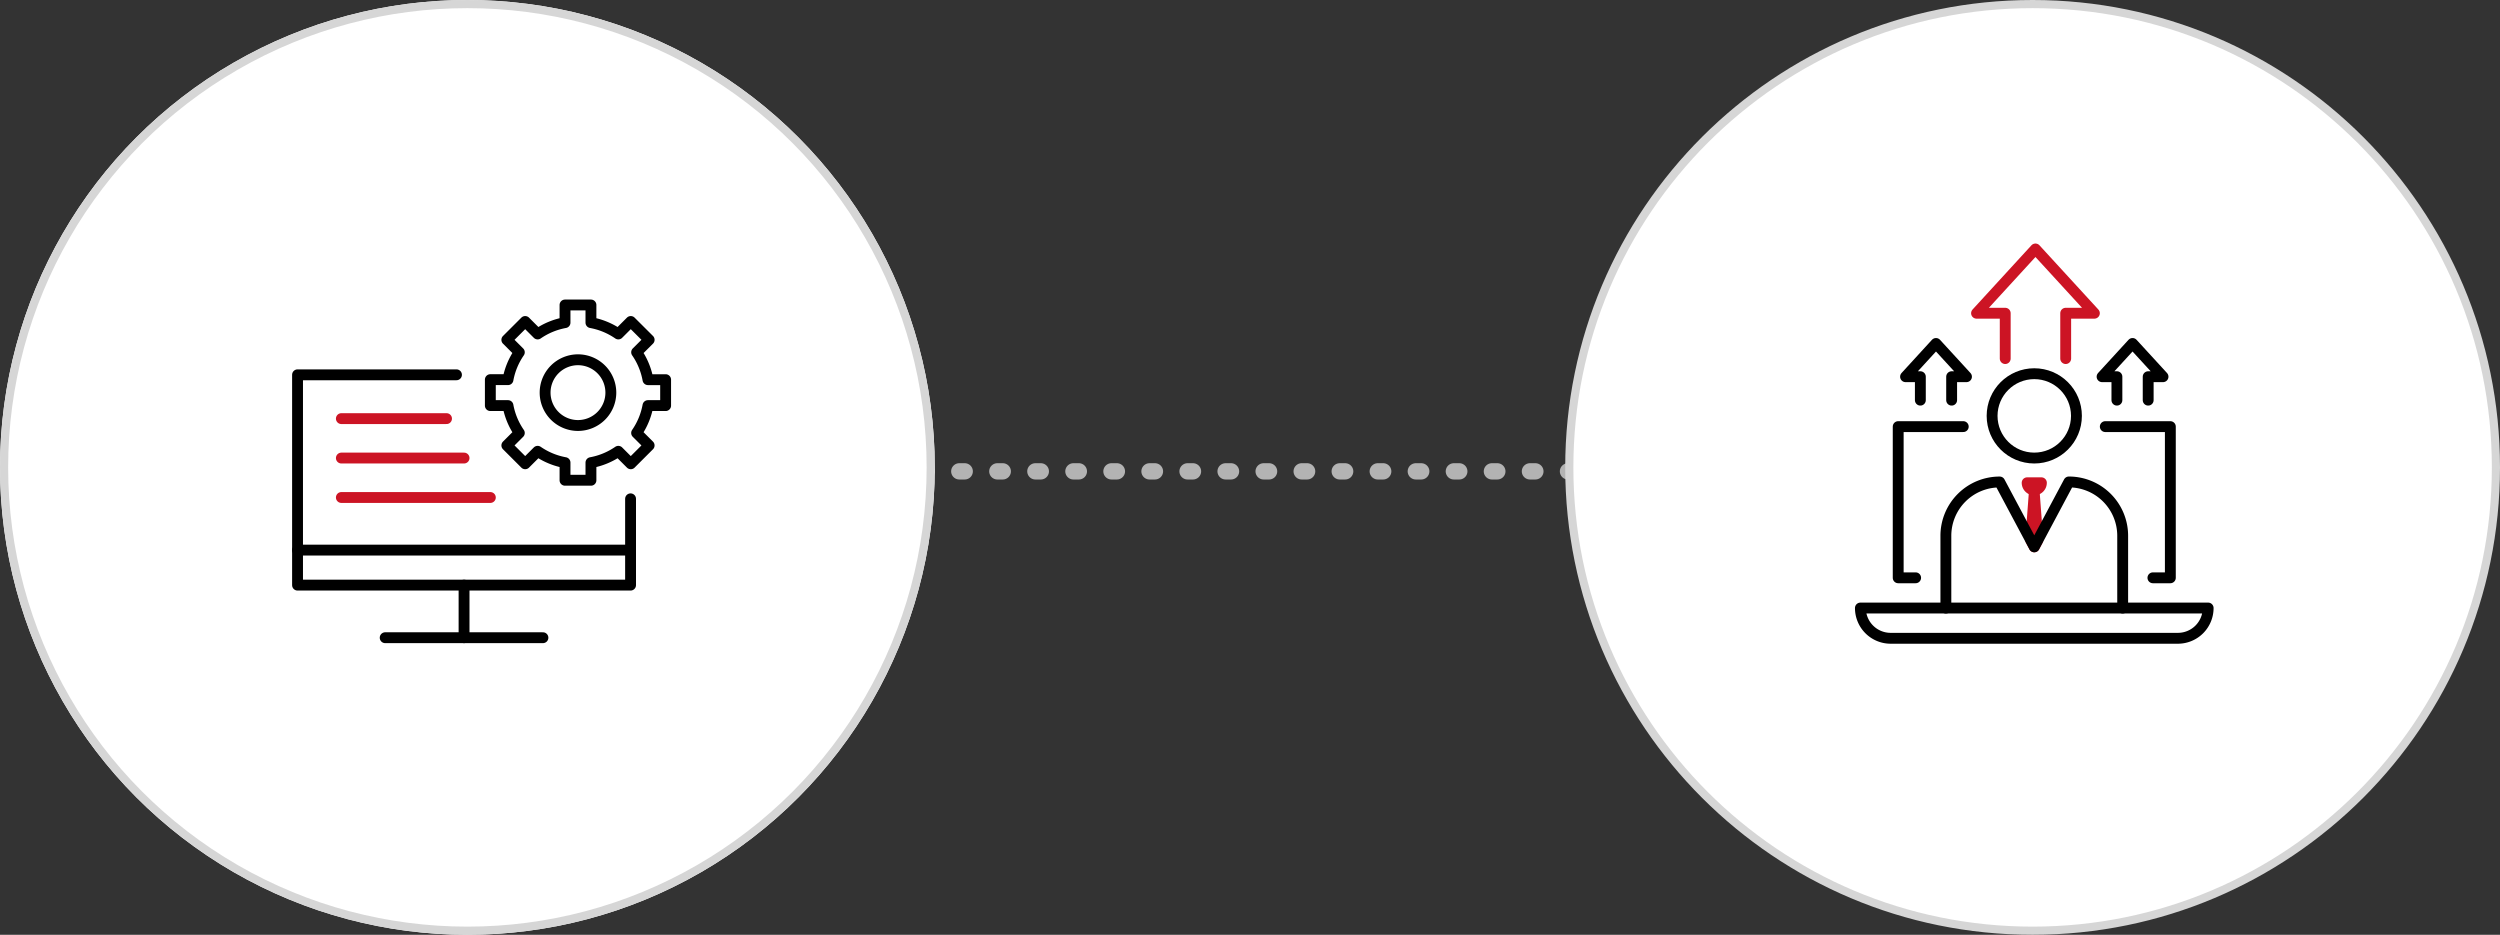 <svg xmlns="http://www.w3.org/2000/svg" xmlns:xlink="http://www.w3.org/1999/xlink" width="460" height="172" viewBox="0 0 460 172">
  <rect x="0" y="0" width="460" height="172" fill="#333333" stroke="none"/>
  <defs>
    <clipPath id="clip-path">
      <rect id="사각형_149168" data-name="사각형 149168" width="70.641" height="64.136" fill="none"/>
    </clipPath>
    <clipPath id="clip-path-2">
      <rect id="사각형_149169" data-name="사각형 149169" width="66.898" height="74.549" fill="none"/>
    </clipPath>
  </defs>
  <g id="그룹_164569" data-name="그룹 164569" transform="translate(-436.305 -1185)">
    <line id="선_857" data-name="선 857" x2="120.983" transform="translate(605.814 1271.729)" fill="none" stroke="#b3b3b3" stroke-linecap="round" stroke-width="3" stroke-dasharray="1 6"/>
    <g id="타원_9684" data-name="타원 9684" transform="translate(436.305 1185)" fill="#fff" stroke="#d6d6d6" stroke-width="1.5">
      <circle cx="86" cy="86" r="86" stroke="none"/>
      <circle cx="86" cy="86" r="85.25" fill="none"/>
    </g>
    <g id="패스_85628" data-name="패스 85628" transform="translate(724.305 1185)" fill="#fff">
      <path d="M 86 171.25 C 80.215 171.25 74.435 170.667 68.818 169.518 C 63.345 168.398 57.962 166.727 52.817 164.551 C 47.766 162.414 42.894 159.77 38.336 156.691 C 33.822 153.641 29.577 150.139 25.719 146.281 C 21.861 142.423 18.359 138.178 15.309 133.664 C 12.23 129.106 9.586 124.234 7.449 119.183 C 5.273 114.038 3.602 108.655 2.482 103.182 C 1.333 97.565 0.75 91.785 0.75 86 C 0.75 80.215 1.333 74.435 2.482 68.818 C 3.602 63.345 5.273 57.962 7.449 52.817 C 9.586 47.766 12.23 42.894 15.309 38.336 C 18.359 33.822 21.861 29.577 25.719 25.719 C 29.577 21.861 33.822 18.359 38.336 15.309 C 42.894 12.23 47.766 9.586 52.817 7.449 C 57.962 5.273 63.345 3.602 68.818 2.482 C 74.435 1.333 80.215 0.75 86 0.75 C 91.785 0.75 97.565 1.333 103.182 2.482 C 108.655 3.602 114.038 5.273 119.183 7.449 C 124.234 9.586 129.106 12.23 133.664 15.309 C 138.178 18.359 142.423 21.861 146.281 25.719 C 150.139 29.577 153.641 33.822 156.691 38.336 C 159.77 42.894 162.414 47.766 164.551 52.817 C 166.727 57.962 168.398 63.345 169.518 68.818 C 170.667 74.435 171.25 80.215 171.25 86 C 171.25 91.785 170.667 97.565 169.518 103.182 C 168.398 108.655 166.727 114.038 164.551 119.183 C 162.414 124.234 159.77 129.106 156.691 133.664 C 153.641 138.178 150.139 142.423 146.281 146.281 C 142.423 150.139 138.178 153.641 133.664 156.691 C 129.106 159.77 124.234 162.414 119.183 164.551 C 114.038 166.727 108.655 168.398 103.182 169.518 C 97.565 170.667 91.785 171.25 86 171.25 Z" stroke="none"/>
      <path d="M 86 1.5 C 80.266 1.5 74.536 2.078 68.969 3.217 C 63.544 4.327 58.208 5.983 53.109 8.14 C 48.103 10.257 43.274 12.879 38.756 15.93 C 34.282 18.953 30.074 22.425 26.249 26.249 C 22.425 30.074 18.953 34.282 15.93 38.756 C 12.879 43.274 10.257 48.103 8.14 53.109 C 5.983 58.208 4.327 63.544 3.217 68.969 C 2.078 74.536 1.5 80.266 1.5 86 C 1.5 91.734 2.078 97.464 3.217 103.031 C 4.327 108.456 5.983 113.792 8.14 118.891 C 10.257 123.897 12.879 128.726 15.93 133.244 C 18.953 137.718 22.425 141.926 26.249 145.751 C 30.074 149.575 34.282 153.047 38.756 156.07 C 43.274 159.121 48.103 161.743 53.109 163.86 C 58.208 166.017 63.544 167.673 68.969 168.783 C 74.536 169.922 80.266 170.5 86 170.5 C 91.734 170.5 97.464 169.922 103.031 168.783 C 108.456 167.673 113.792 166.017 118.891 163.86 C 123.897 161.743 128.726 159.121 133.244 156.07 C 137.718 153.047 141.926 149.575 145.751 145.751 C 149.575 141.926 153.047 137.718 156.07 133.244 C 159.121 128.726 161.743 123.897 163.86 118.891 C 166.017 113.792 167.673 108.456 168.783 103.031 C 169.922 97.464 170.5 91.734 170.5 86 C 170.5 80.266 169.922 74.536 168.783 68.969 C 167.673 63.544 166.017 58.208 163.86 53.109 C 161.743 48.103 159.121 43.274 156.07 38.756 C 153.047 34.282 149.575 30.074 145.751 26.249 C 141.926 22.425 137.718 18.953 133.244 15.93 C 128.726 12.879 123.897 10.257 118.891 8.14 C 113.792 5.983 108.456 4.327 103.031 3.217 C 97.464 2.078 91.734 1.5 86 1.5 M 86 0 C 133.496 0 172 38.503 172 86 C 172 133.496 133.496 172 86 172 C 38.503 172 0 133.496 0 86 C 0 38.503 38.503 0 86 0 Z" stroke="none" fill="#d6d6d6"/>
    </g>
    <g id="그룹_164536" data-name="그룹 164536" transform="translate(489.595 1239.661)">
      <g id="그룹_164524" data-name="그룹 164524" clip-path="url(#clip-path)">
        <path id="패스_84298" data-name="패스 84298" d="M57.589,19.51V14.74H54.343A13.013,13.013,0,0,0,52.257,9.7l2.3-2.294L51.177,4.036,48.886,6.329a13.06,13.06,0,0,0-5.038-2.086V1H39.078V4.243a13.035,13.035,0,0,0-5.036,2.086L31.749,4.036,28.374,7.409,30.669,9.7a13.035,13.035,0,0,0-2.086,5.036H25.338V19.51h3.245a13.035,13.035,0,0,0,2.086,5.036l-2.294,2.294,3.374,3.373,2.293-2.293a13.01,13.01,0,0,0,5.036,2.084V33.25h4.771V30.005a13.035,13.035,0,0,0,5.038-2.084l2.291,2.293,3.376-3.373-2.3-2.294a13.013,13.013,0,0,0,2.086-5.036ZM41.464,23.172a6.047,6.047,0,1,1,6.046-6.048A6.048,6.048,0,0,1,41.464,23.172Z" transform="translate(11.595 0.458)" fill="none" stroke="#000" stroke-linecap="round" stroke-linejoin="round" stroke-width="2"/>
        <path id="패스_84299" data-name="패스 84299" d="M62.276,32.632V48.513H1V9.812H30.243" transform="translate(0.458 4.49)" fill="none" stroke="#000" stroke-linecap="round" stroke-linejoin="round" stroke-width="2"/>
        <line id="선_842" data-name="선 842" x2="29.026" transform="translate(17.583 62.678)" fill="none" stroke="#000" stroke-linecap="round" stroke-linejoin="round" stroke-width="2"/>
        <line id="선_843" data-name="선 843" y2="9.676" transform="translate(32.096 53.003)" fill="none" stroke="#000" stroke-linecap="round" stroke-linejoin="round" stroke-width="2"/>
        <line id="선_844" data-name="선 844" x2="61.276" transform="translate(1.458 46.553)" fill="none" stroke="#000" stroke-linecap="round" stroke-linejoin="round" stroke-width="2"/>
        <line id="선_845" data-name="선 845" x2="19.35" transform="translate(9.52 22.365)" fill="none" stroke="#cc1424" stroke-linecap="round" stroke-linejoin="round" stroke-width="2"/>
        <line id="선_846" data-name="선 846" x2="22.576" transform="translate(9.52 29.621)" fill="none" stroke="#cc1424" stroke-linecap="round" stroke-linejoin="round" stroke-width="2"/>
        <line id="선_847" data-name="선 847" x2="27.414" transform="translate(9.52 36.878)" fill="none" stroke="#cc1424" stroke-linecap="round" stroke-linejoin="round" stroke-width="2"/>
      </g>
    </g>
    <g id="그룹_164537" data-name="그룹 164537" transform="translate(777.162 1229.352)">
      <g id="그룹_164526" data-name="그룹 164526" transform="translate(0 0)" clip-path="url(#clip-path-2)">
        <circle id="타원_9683" data-name="타원 9683" cx="7.76" cy="7.76" r="7.76" transform="translate(25.689 24.409)" fill="none" stroke="#000" stroke-linecap="round" stroke-linejoin="round" stroke-width="2"/>
        <path id="패스_84300" data-name="패스 84300" d="M24.669,30.514a1.31,1.31,0,1,1-2.621,0Z" transform="translate(10.09 13.965)"/>
        <path id="패스_84301" data-name="패스 84301" d="M24.669,30.514a1.31,1.31,0,1,1-2.621,0Z" transform="translate(10.09 13.965)" fill="none" stroke="#cc1424" stroke-linecap="round" stroke-linejoin="round" stroke-width="2"/>
        <path id="패스_84302" data-name="패스 84302" d="M23.806,40.5l-.653-8.72L22.5,40.5l.653,1.224Z" transform="translate(10.296 14.544)"/>
        <path id="패스_84303" data-name="패스 84303" d="M23.806,40.5l-.653-8.72L22.5,40.5l.653,1.224Z" transform="translate(10.296 14.544)" fill="none" stroke="#cc1424" stroke-linecap="round" stroke-linejoin="round" stroke-width="2"/>
        <path id="패스_84304" data-name="패스 84304" d="M44.321,53.609v-13.3a9.9,9.9,0,0,0-9.9-9.9L28.708,41.125l-.654,1.224L27.4,41.125,21.688,30.414a9.9,9.9,0,0,0-9.9,9.9v13.3" transform="translate(5.395 13.919)" fill="none" stroke="#000" stroke-linecap="round" stroke-linejoin="round" stroke-width="2"/>
        <path id="패스_84305" data-name="패스 84305" d="M8.978,51.243H5.771V23.425h11.97" transform="translate(2.641 10.72)" fill="none" stroke="#000" stroke-linecap="round" stroke-linejoin="round" stroke-width="2"/>
        <path id="패스_84306" data-name="패스 84306" d="M31.912,23.425h11.97V51.244H40.675" transform="translate(14.604 10.72)" fill="none" stroke="#000" stroke-linecap="round" stroke-linejoin="round" stroke-width="2"/>
        <path id="패스_84307" data-name="패스 84307" d="M59.419,51.891H6.564A5.564,5.564,0,0,1,1,46.327H64.983A5.564,5.564,0,0,1,59.419,51.891Z" transform="translate(0.458 21.201)" fill="none" stroke="#000" stroke-linecap="round" stroke-linejoin="round" stroke-width="2"/>
        <path id="패스_84308" data-name="패스 84308" d="M32.065,21.169V12.824h5.278L26.5,1,15.66,12.824h5.278v8.345" transform="translate(7.166 0.458)" fill="none" stroke="#cc1424" stroke-linecap="round" stroke-linejoin="round" stroke-width="2"/>
        <path id="패스_84309" data-name="패스 84309" d="M15.181,23.36V19.044h2.73L12.3,12.928,6.7,19.044H9.424V23.36" transform="translate(3.064 5.917)" fill="none" stroke="#000" stroke-linecap="round" stroke-linejoin="round" stroke-width="2"/>
        <path id="패스_84310" data-name="패스 84310" d="M39.991,23.36V19.044h2.73l-5.607-6.116-5.607,6.116h2.729V23.36" transform="translate(14.418 5.917)" fill="none" stroke="#000" stroke-linecap="round" stroke-linejoin="round" stroke-width="2"/>
      </g>
    </g>
  </g>
</svg>
